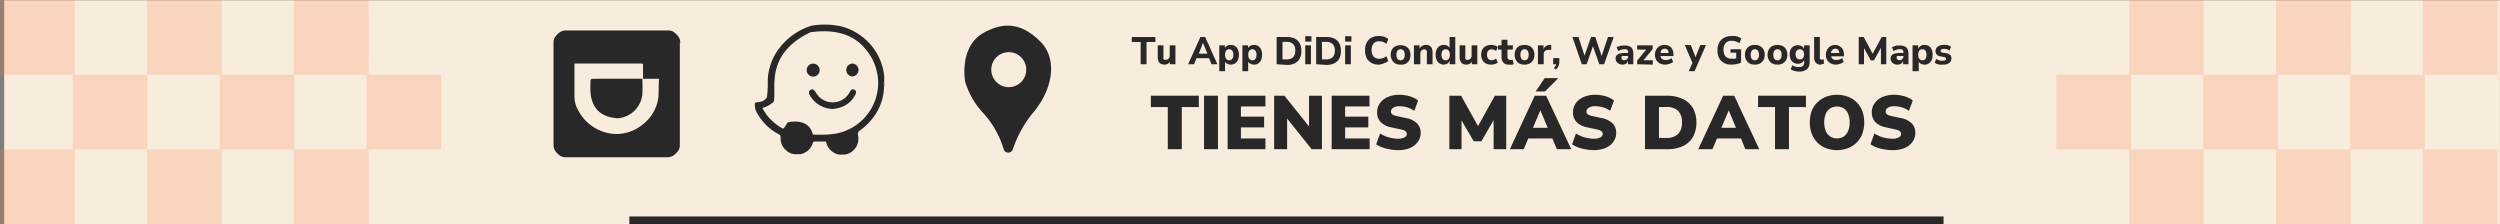 <svg xmlns="http://www.w3.org/2000/svg" viewBox="0 0 323.39 29"><rect x="0" y="0" width="323.39" height="29" fill="#808080" stroke="none"/><defs><style>.cls-1{fill:#f8eddd;}.cls-2{fill:#282828;}.cls-3{fill:#ff7944;opacity:0.21;}</style></defs><g id="Capa_2" data-name="Capa 2"><g id="Capa_1-2" data-name="Capa 1"><rect class="cls-1" x="0.54" y="0.04" width="322.84" height="28.96"/><path class="cls-2" d="M114.39,11.23a1.34,1.34,0,0,1,0-.69Z"/><path class="cls-2" d="M103.25,19.94v0h-.36v0Z"/><path class="cls-2" d="M105.18,8.23a.83.83,0,0,0-.83.83.84.84,0,1,0,.83-.83Z"/><path class="cls-2" d="M110.54,11.6a.39.39,0,0,0-.55.19l-.09.15a2.49,2.49,0,0,1-4.32.1,1.69,1.69,0,0,0-.28-.38.36.36,0,0,0-.51,0,.45.45,0,0,0-.07.59,3.45,3.45,0,0,0,3.09,1.84,4.86,4.86,0,0,0,1-.23,3.16,3.16,0,0,0,1.86-1.67A.42.42,0,0,0,110.54,11.6Z"/><path class="cls-2" d="M110.22,8.22a.84.84,0,0,0,0,1.67.86.86,0,0,0,.84-.84A.85.85,0,0,0,110.22,8.22Z"/><path class="cls-2" d="M114.39,10.38a1,1,0,0,1,0-.34,7.3,7.3,0,0,0-2.22-4.74,7.55,7.55,0,0,0-3.32-1.88,10.06,10.06,0,0,0-3.75-.12,1.34,1.34,0,0,0-.27.07,8.38,8.38,0,0,0-4.42,3.43,7.24,7.24,0,0,0-1.1,3.73,12,12,0,0,1-.11,2.07c-.43.64-1,.56-1.54.69A2.1,2.1,0,0,0,98,14.74a6.8,6.8,0,0,0,2.74,2.63.38.38,0,0,1,.24.39,2,2,0,0,0,.72,1.69,1.79,1.79,0,0,0,1.24.5h.58a2.1,2.1,0,0,0,1.62-1.44.23.23,0,0,1,.28-.2c.48,0,1,0,1.43,0A2.09,2.09,0,0,0,108.59,20h.59a2.17,2.17,0,0,0,.55-.12A2.1,2.1,0,0,0,111,17.51a.55.55,0,0,1,.26-.65,8.1,8.1,0,0,0,1.94-2,6.83,6.83,0,0,0,1-2.34,9.89,9.89,0,0,0,.15-1.11v-.16a2.66,2.66,0,0,1,0-.69Zm-6.25,6.9a11.33,11.33,0,0,1-2,.14h-.87a.12.12,0,0,1-.14-.11c-.36-1.27-1.45-1.82-3.22-1.49-.49.69-.49.89-.71.78a6.93,6.93,0,0,1-2-1.7c-1-1.57-.59-.43.9-1.75.15-1,0-1.89.1-2.84.16-2.79,1.8-4.81,4.69-6.16a.2.2,0,0,1,.11,0c2.72-.34,5.15.11,6.84,2.06a6.8,6.8,0,0,1,1.76,4.58A6.7,6.7,0,0,1,108.14,17.28Z"/><path class="cls-2" d="M134.6,5.4c-2.09-2.09-4.37-2.85-7.39-1.14-3.19,1.81-2.37,6.27-2.37,6.27A10.32,10.32,0,0,0,127,14.42a12.17,12.17,0,0,1,2.82,4.84.61.61,0,0,0,.21.34h0a.62.62,0,0,0,.79,0l0,0a.58.58,0,0,0,.2-.31,14.87,14.87,0,0,1,2.81-4.94C136.34,11.19,136.69,7.49,134.6,5.4Zm-2.51,5.21a2.26,2.26,0,0,1-3.2-3.2A2.26,2.26,0,0,1,132.09,10.61Z"/><path class="cls-2" d="M76.73,10.19h-.08a.27.27,0,0,0-.27.3c0,.14,0,.28,0,.41a7.88,7.88,0,0,0,.06,1.54c.3,1.46,1.06,2.66,3.43,2.86a3.45,3.45,0,0,0,3.22-3.07,20,20,0,0,0,0-2.05Z"/><polygon class="cls-2" points="83.13 10.19 83.13 10.2 83.13 10.2 83.13 10.19"/><path class="cls-2" d="M88,5.52h0v0a1.31,1.31,0,0,0-.3-.86,2.61,2.61,0,0,0-.33-.34,1.25,1.25,0,0,0-.8-.38h-.08l-.16,0H73.19l0,0h0a1.35,1.35,0,0,0-.87.3,2.61,2.61,0,0,0-.34.33,1.36,1.36,0,0,0-.38.8v.08a.44.44,0,0,1,0,.16h0v13.1l0,0v.05a1.48,1.48,0,0,0,.3.87,3.48,3.48,0,0,0,.33.34,1.33,1.33,0,0,0,.8.37H73a.41.41,0,0,1,.16,0h13.2a1.42,1.42,0,0,0,.86-.3,3.48,3.48,0,0,0,.34-.33,1.3,1.3,0,0,0,.38-.8v-.08a.78.78,0,0,1,0-.16V5.54Zm-2.81,6.89A5.26,5.26,0,0,1,83.26,16a5.4,5.4,0,0,1-3.67,1.33,5.67,5.67,0,0,1-4.83-3.13,3.41,3.41,0,0,1-.45-1.68V8.22H83a.18.18,0,0,1,.18.18c0,.6,0,1.2,0,1.79h1.92c.07,0,.15,0,.15.1C85.18,11,85.23,11.7,85.17,12.41Z"/><path class="cls-2" d="M151.06,19.3V13.85h-2.19V12.38h6.2v1.47h-2.2V19.3Z"/><path class="cls-2" d="M155.75,19.3V12.38h1.8V19.3Z"/><path class="cls-2" d="M158.8,19.3V12.38h4.89v1.39h-3.17v1.32h3v1.39h-3v1.43h3.17V19.3Z"/><path class="cls-2" d="M164.82,19.3V12.38h1.33l3.45,4.31h-.27V12.38H171V19.3h-1.33L166.23,15h.27V19.3Z"/><path class="cls-2" d="M172.26,19.3V12.38h4.89v1.39H174v1.32h3v1.39h-3v1.43h3.17V19.3Z"/><path class="cls-2" d="M180.86,19.42a5.39,5.39,0,0,1-1.07-.1,4.83,4.83,0,0,1-1-.26,3.1,3.1,0,0,1-.77-.4l.5-1.39a5.41,5.41,0,0,0,.68.35,4,4,0,0,0,.79.23,3.84,3.84,0,0,0,.83.09,1.62,1.62,0,0,0,.9-.19.52.52,0,0,0,.26-.42.45.45,0,0,0-.08-.26.62.62,0,0,0-.26-.2,2,2,0,0,0-.49-.14l-1.14-.25a2.6,2.6,0,0,1-1.41-.69,1.73,1.73,0,0,1-.46-1.26,1.92,1.92,0,0,1,.37-1.19,2.37,2.37,0,0,1,1-.79,3.83,3.83,0,0,1,1.53-.29,4.08,4.08,0,0,1,.93.1,3.5,3.5,0,0,1,.83.26,2.25,2.25,0,0,1,.64.4l-.5,1.32a3,3,0,0,0-.87-.44,3.6,3.6,0,0,0-1-.16,1.85,1.85,0,0,0-.62.09.85.85,0,0,0-.39.25.52.52,0,0,0-.13.36.46.46,0,0,0,.17.35,1.63,1.63,0,0,0,.63.23l1.14.25a2.74,2.74,0,0,1,1.43.68,1.7,1.7,0,0,1,.47,1.23,1.9,1.9,0,0,1-.37,1.17,2.34,2.34,0,0,1-1,.79A4,4,0,0,1,180.86,19.42Z"/><path class="cls-2" d="M187.48,19.3V12.38H189l2.38,4.28H191l2.37-4.28h1.47V19.3h-1.63V15.19h.2l-1.78,3.08h-1l-1.8-3.09h.23V19.3Z"/><path class="cls-2" d="M195.31,19.3l3.22-6.92H200l3.25,6.92H201.4l-.82-1.9.7.51h-4.06l.69-.51-.81,1.9Zm3.93-5L198.1,17l-.28-.47h2.86l-.28.47-1.14-2.72Zm-.59-2.47,1.16-1.72h1.76l-1.72,1.72Z"/><path class="cls-2" d="M206.19,19.42a5.22,5.22,0,0,1-1.06-.1,4.75,4.75,0,0,1-1-.26,3.29,3.29,0,0,1-.77-.4l.5-1.39a5.41,5.41,0,0,0,.68.35,4,4,0,0,0,.79.23,3.84,3.84,0,0,0,.83.09,1.62,1.62,0,0,0,.9-.19.52.52,0,0,0,.26-.42.45.45,0,0,0-.08-.26.62.62,0,0,0-.26-.2,2,2,0,0,0-.48-.14l-1.15-.25a2.6,2.6,0,0,1-1.41-.69,1.73,1.73,0,0,1-.46-1.26,1.92,1.92,0,0,1,.37-1.19,2.37,2.37,0,0,1,1-.79,3.83,3.83,0,0,1,1.53-.29,4.08,4.08,0,0,1,.93.1,3.5,3.5,0,0,1,.83.26,2.25,2.25,0,0,1,.64.4l-.5,1.32a3,3,0,0,0-.87-.44,3.6,3.6,0,0,0-1.05-.16,1.85,1.85,0,0,0-.62.09.85.85,0,0,0-.39.25.52.52,0,0,0-.13.36.46.46,0,0,0,.17.35,1.63,1.63,0,0,0,.63.23l1.14.25a2.74,2.74,0,0,1,1.43.68,1.7,1.7,0,0,1,.47,1.23,1.9,1.9,0,0,1-.37,1.17,2.34,2.34,0,0,1-1,.79A4,4,0,0,1,206.19,19.42Z"/><path class="cls-2" d="M212.79,19.3V12.38h2.86a4.68,4.68,0,0,1,2,.41A3,3,0,0,1,219,14a3.76,3.76,0,0,1,.44,1.86A3.77,3.77,0,0,1,219,17.7a2.87,2.87,0,0,1-1.29,1.19,4.68,4.68,0,0,1-2,.41Zm1.81-1.46h.94a2.08,2.08,0,0,0,1.52-.5,2,2,0,0,0,.51-1.51,2,2,0,0,0-.51-1.5,2.12,2.12,0,0,0-1.52-.49h-.94Z"/><path class="cls-2" d="M219.68,19.3l3.22-6.92h1.43l3.24,6.92h-1.8L225,17.4l.7.51h-4.06l.69-.51-.82,1.9Zm3.93-5L222.47,17l-.28-.47h2.86l-.29.47-1.14-2.72Z"/><path class="cls-2" d="M229.61,19.3V13.85h-2.19V12.38h6.19v1.47h-2.2V19.3Z"/><path class="cls-2" d="M237.63,19.42a3.89,3.89,0,0,1-1.44-.26,3.2,3.2,0,0,1-1.11-.73,3.35,3.35,0,0,1-.72-1.14,4,4,0,0,1-.25-1.46,4.18,4.18,0,0,1,.24-1.46,3.07,3.07,0,0,1,.73-1.12,3.34,3.34,0,0,1,1.12-.73,4.06,4.06,0,0,1,2.86,0,3.18,3.18,0,0,1,1.12.72,3.31,3.31,0,0,1,.72,1.13,4.18,4.18,0,0,1,.25,1.46,4.27,4.27,0,0,1-.25,1.47,3.17,3.17,0,0,1-1.84,1.86A3.87,3.87,0,0,1,237.63,19.42Zm0-1.52a1.59,1.59,0,0,0,.88-.25,1.53,1.53,0,0,0,.55-.71,2.62,2.62,0,0,0,.2-1.11,2.61,2.61,0,0,0-.2-1.1,1.49,1.49,0,0,0-.56-.71,1.73,1.73,0,0,0-1.76,0,1.64,1.64,0,0,0-.57.71,3.15,3.15,0,0,0,0,2.21,1.64,1.64,0,0,0,.57.71A1.6,1.6,0,0,0,237.64,17.9Z"/><path class="cls-2" d="M244.79,19.42a5.22,5.22,0,0,1-1.06-.1,4.75,4.75,0,0,1-1-.26,3.29,3.29,0,0,1-.77-.4l.5-1.39a5.41,5.41,0,0,0,.68.35,4,4,0,0,0,.79.23,3.84,3.84,0,0,0,.83.09,1.62,1.62,0,0,0,.9-.19.52.52,0,0,0,.26-.42.45.45,0,0,0-.08-.26.62.62,0,0,0-.26-.2,2,2,0,0,0-.48-.14L244,16.48a2.6,2.6,0,0,1-1.41-.69,1.73,1.73,0,0,1-.46-1.26,1.92,1.92,0,0,1,.37-1.19,2.37,2.37,0,0,1,1-.79,3.83,3.83,0,0,1,1.53-.29,4.08,4.08,0,0,1,.93.1,3.5,3.5,0,0,1,.83.26,2.25,2.25,0,0,1,.64.4l-.5,1.32a3,3,0,0,0-.87-.44,3.6,3.6,0,0,0-1-.16,1.85,1.85,0,0,0-.62.09.85.85,0,0,0-.39.25.52.52,0,0,0-.13.36.46.46,0,0,0,.17.35,1.63,1.63,0,0,0,.63.23l1.14.25a2.74,2.74,0,0,1,1.43.68,1.7,1.7,0,0,1,.47,1.23,1.9,1.9,0,0,1-.37,1.17,2.34,2.34,0,0,1-1,.79A4,4,0,0,1,244.79,19.42Z"/><path class="cls-2" d="M147.55,8.31V5.43H146.4V4.79h3.06v.64h-1.15V8.31Z"/><path class="cls-2" d="M150.65,8.36a1.06,1.06,0,0,1-.5-.11.69.69,0,0,1-.3-.35,1.55,1.55,0,0,1-.09-.57V5.86h.74V7.35a.61.61,0,0,0,0,.24.24.24,0,0,0,.12.14.39.39,0,0,0,.2,0,.46.46,0,0,0,.26-.07.53.53,0,0,0,.17-.19.65.65,0,0,0,.06-.29V5.86h.74V8.31h-.73V7.83h.08a.9.9,0,0,1-.31.4A.82.82,0,0,1,150.65,8.36Z"/><path class="cls-2" d="M153.69,8.31l1.59-3.52h.61l1.59,3.52h-.76l-.42-1,.31.22h-2.05l.3-.22-.4,1Zm1.89-2.7L155,7.14l-.14-.2h1.54l-.13.2-.63-1.53Z"/><path class="cls-2" d="M157.72,9.21V5.86h.72v.48h-.05a.72.72,0,0,1,.3-.39.9.9,0,0,1,.52-.14,1,1,0,0,1,.55.15,1,1,0,0,1,.37.44,1.59,1.59,0,0,1,.13.68,1.67,1.67,0,0,1-.13.69,1,1,0,0,1-.92.59,1,1,0,0,1-.51-.14.6.6,0,0,1-.29-.36h.05V9.21ZM159,7.8a.51.51,0,0,0,.39-.17.84.84,0,0,0,.15-.55.83.83,0,0,0-.15-.54.51.51,0,0,0-.39-.17.5.5,0,0,0-.38.17.83.83,0,0,0-.15.54.84.84,0,0,0,.15.55A.5.5,0,0,0,159,7.8Z"/><path class="cls-2" d="M160.71,9.21V5.86h.73v.48h-.05a.72.72,0,0,1,.3-.39.89.89,0,0,1,.51-.14,1,1,0,0,1,.56.15,1,1,0,0,1,.37.44,1.75,1.75,0,0,1,.13.68,1.84,1.84,0,0,1-.13.69,1.08,1.08,0,0,1-.37.44,1,1,0,0,1-.56.15.92.92,0,0,1-.5-.14.66.66,0,0,1-.3-.36h.06V9.21ZM162,7.8a.47.47,0,0,0,.38-.17.84.84,0,0,0,.15-.55.83.83,0,0,0-.15-.54.47.47,0,0,0-.38-.17.49.49,0,0,0-.38.17.83.83,0,0,0-.15.54.84.84,0,0,0,.15.55A.49.49,0,0,0,162,7.8Z"/><path class="cls-2" d="M165.14,8.31V4.79h1.35a2.22,2.22,0,0,1,1,.2,1.52,1.52,0,0,1,.63.6,2,2,0,0,1,.22,1,2,2,0,0,1-.22,1,1.52,1.52,0,0,1-.63.6,2.22,2.22,0,0,1-1,.21Zm.76-.63h.54a1.18,1.18,0,0,0,.84-.28,1.19,1.19,0,0,0,.27-.85,1.17,1.17,0,0,0-.27-.85,1.14,1.14,0,0,0-.84-.28h-.54Z"/><path class="cls-2" d="M168.84,5.38v-.7h.8v.7Zm0,2.93V5.86h.74V8.31Z"/><path class="cls-2" d="M170.25,8.31V4.79h1.35a2.19,2.19,0,0,1,1,.2,1.41,1.41,0,0,1,.63.6,1.89,1.89,0,0,1,.22,1,1.88,1.88,0,0,1-.22,1,1.41,1.41,0,0,1-.63.6,2.19,2.19,0,0,1-1,.21Zm.76-.63h.55a1.14,1.14,0,0,0,.83-.28,1.19,1.19,0,0,0,.28-.85,1.17,1.17,0,0,0-.28-.85,1.1,1.1,0,0,0-.83-.28H171Z"/><path class="cls-2" d="M174,5.38v-.7h.81v.7Zm0,2.93V5.86h.74V8.31Z"/><path class="cls-2" d="M178.4,8.36a2,2,0,0,1-1-.22,1.54,1.54,0,0,1-.61-.63,2.12,2.12,0,0,1-.21-1,2.06,2.06,0,0,1,.21-1,1.54,1.54,0,0,1,.61-.63,2,2,0,0,1,1-.22,2.07,2.07,0,0,1,.66.1,1.4,1.4,0,0,1,.52.3l-.24.62a1.58,1.58,0,0,0-.44-.26,1.26,1.26,0,0,0-.47-.08.92.92,0,0,0-.75.29,1.26,1.26,0,0,0-.25.84,1.26,1.26,0,0,0,.25.84,1,1,0,0,0,.75.29,1.5,1.5,0,0,0,.47-.08,1.87,1.87,0,0,0,.44-.26l.24.62a1.53,1.53,0,0,1-.52.29A2.08,2.08,0,0,1,178.4,8.36Z"/><path class="cls-2" d="M181.17,8.36a1.41,1.41,0,0,1-.67-.15,1.12,1.12,0,0,1-.44-.45,1.34,1.34,0,0,1-.16-.68,1.34,1.34,0,0,1,.16-.68A1,1,0,0,1,180.5,6a1.41,1.41,0,0,1,.67-.15,1.45,1.45,0,0,1,.68.15,1.12,1.12,0,0,1,.45.44,1.45,1.45,0,0,1,.15.68,1.45,1.45,0,0,1-.15.68,1.21,1.21,0,0,1-.45.45A1.45,1.45,0,0,1,181.17,8.36Zm0-.56a.51.51,0,0,0,.39-.17.84.84,0,0,0,.15-.55.83.83,0,0,0-.15-.54.51.51,0,0,0-.39-.17.5.5,0,0,0-.38.17.83.83,0,0,0-.15.54.84.84,0,0,0,.15.55A.5.5,0,0,0,181.17,7.8Z"/><path class="cls-2" d="M182.9,8.31V5.86h.73v.46h0a.77.77,0,0,1,.33-.38,1,1,0,0,1,.51-.13.84.84,0,0,1,.47.11.64.64,0,0,1,.28.34,1.61,1.61,0,0,1,.09.58V8.31h-.74V6.87a.7.7,0,0,0,0-.27.25.25,0,0,0-.12-.16.39.39,0,0,0-.2-.05.45.45,0,0,0-.27.07.41.41,0,0,0-.18.19.54.54,0,0,0-.07.29V8.31Z"/><path class="cls-2" d="M186.76,8.36a1,1,0,0,1-.92-.59,1.67,1.67,0,0,1-.13-.69,1.59,1.59,0,0,1,.13-.68,1,1,0,0,1,.92-.59.89.89,0,0,1,.51.14.64.64,0,0,1,.29.36h-.05V4.79h.74V8.31h-.73V7.83h0a.7.7,0,0,1-.29.39A1,1,0,0,1,186.76,8.36ZM187,7.8a.51.51,0,0,0,.39-.17.84.84,0,0,0,.15-.55.83.83,0,0,0-.15-.54.51.51,0,0,0-.39-.17.5.5,0,0,0-.38.17.83.83,0,0,0-.15.54.84.84,0,0,0,.15.55A.5.5,0,0,0,187,7.8Z"/><path class="cls-2" d="M189.71,8.36a1.13,1.13,0,0,1-.51-.11.72.72,0,0,1-.29-.35,1.35,1.35,0,0,1-.1-.57V5.86h.74V7.35a.86.86,0,0,0,0,.24.33.33,0,0,0,.12.14.46.46,0,0,0,.21,0,.41.41,0,0,0,.25-.07.45.45,0,0,0,.17-.19.65.65,0,0,0,.06-.29V5.86h.74V8.31h-.72V7.83h.08a1,1,0,0,1-.31.4A.86.86,0,0,1,189.71,8.36Z"/><path class="cls-2" d="M192.89,8.36a1.45,1.45,0,0,1-.68-.15,1.08,1.08,0,0,1-.45-.45,1.34,1.34,0,0,1-.16-.68,1.32,1.32,0,0,1,.16-.68,1,1,0,0,1,.45-.44,1.45,1.45,0,0,1,.68-.15,1.43,1.43,0,0,1,.46.07.9.9,0,0,1,.39.2l-.21.52a.74.74,0,0,0-.27-.16.8.8,0,0,0-.3-.06.58.58,0,0,0-.45.18.79.79,0,0,0-.16.52.83.83,0,0,0,.16.52.55.55,0,0,0,.45.19.89.89,0,0,0,.3-.06.92.92,0,0,0,.27-.16l.21.53a1.18,1.18,0,0,1-.39.19A1.47,1.47,0,0,1,192.89,8.36Z"/><path class="cls-2" d="M195.25,8.36a1,1,0,0,1-.77-.25,1.06,1.06,0,0,1-.25-.75V6.42h-.45V5.86h.45V5.14H195v.72h.7v.56H195v.91a.46.46,0,0,0,.09.31.38.38,0,0,0,.3.11l.14,0,.16,0,.1.55a1,1,0,0,1-.24.08Z"/><path class="cls-2" d="M197.21,8.36a1.45,1.45,0,0,1-.68-.15,1.12,1.12,0,0,1-.44-.45,1.34,1.34,0,0,1-.16-.68,1.34,1.34,0,0,1,.16-.68,1,1,0,0,1,.44-.44,1.59,1.59,0,0,1,1.35,0,1.12,1.12,0,0,1,.45.44,1.52,1.52,0,0,1,0,1.36,1.21,1.21,0,0,1-.45.45A1.44,1.44,0,0,1,197.21,8.36Zm0-.56a.47.47,0,0,0,.38-.17.84.84,0,0,0,.15-.55.83.83,0,0,0-.15-.54.47.47,0,0,0-.38-.17.51.51,0,0,0-.39.17.83.83,0,0,0-.14.54.84.84,0,0,0,.14.55A.51.51,0,0,0,197.21,7.8Z"/><path class="cls-2" d="M198.94,8.31V5.86h.72v.6h0a.75.75,0,0,1,.26-.46.94.94,0,0,1,.53-.19l.21,0,0,.64-.42,0a.62.62,0,0,0-.41.17.54.54,0,0,0-.14.4V8.31Z"/><path class="cls-2" d="M201.27,9,201,8.8a1.77,1.77,0,0,0,.19-.23.67.67,0,0,0,.1-.21.85.85,0,0,0,0-.23l.16.18h-.54v-.8h.8V8a1.34,1.34,0,0,1-.05.35,1.17,1.17,0,0,1-.14.33A1.74,1.74,0,0,1,201.27,9Z"/><path class="cls-2" d="M204.62,8.31,203.4,4.79h.78l.89,2.72h-.21l.95-2.72h.55l.91,2.72h-.18L208,4.79h.74L207.5,8.31h-.62L206,5.81h.12l-.88,2.5Z"/><path class="cls-2" d="M209.92,8.36a1.06,1.06,0,0,1-.48-.1.83.83,0,0,1-.33-.28.73.73,0,0,1-.12-.41.61.61,0,0,1,.14-.42.8.8,0,0,1,.45-.23,3.52,3.52,0,0,1,.81-.07h.27v.39h-.26l-.32,0a.65.65,0,0,0-.22,0,.2.2,0,0,0-.11.09.23.23,0,0,0,0,.14.32.32,0,0,0,.09.23.41.41,0,0,0,.28.09.52.52,0,0,0,.25-.07.39.39,0,0,0,.18-.18.6.6,0,0,0,.06-.27V6.77a.41.41,0,0,0-.1-.32.47.47,0,0,0-.33-.09,1.64,1.64,0,0,0-.42.06,1.77,1.77,0,0,0-.43.19l-.2-.5A1.79,1.79,0,0,1,209.4,6a2.38,2.38,0,0,1,.38-.11l.38,0a1.42,1.42,0,0,1,.63.11.7.7,0,0,1,.37.35,1.26,1.26,0,0,1,.12.59V8.31h-.69V7.82h0a.58.58,0,0,1-.36.47A.74.74,0,0,1,209.92,8.36Z"/><path class="cls-2" d="M211.78,8.31V7.83l1.3-1.58v.17h-1.3V5.86h2v.49L212.42,8v-.2h1.38v.56Z"/><path class="cls-2" d="M215.45,8.36a1.67,1.67,0,0,1-.73-.15,1.2,1.2,0,0,1-.47-.45,1.34,1.34,0,0,1-.17-.68,1.4,1.4,0,0,1,.16-.66,1.27,1.27,0,0,1,.44-.45,1.24,1.24,0,0,1,.64-.16,1.17,1.17,0,0,1,.61.15,1,1,0,0,1,.4.43,1.54,1.54,0,0,1,.14.67v.19H214.7V6.86h1.23l-.08.07a.71.71,0,0,0-.13-.47.43.43,0,0,0-.37-.16.54.54,0,0,0-.31.09.47.47,0,0,0-.19.24.94.94,0,0,0-.07.39v0a1,1,0,0,0,.07.42.47.47,0,0,0,.24.24.86.86,0,0,0,.38.08,1.44,1.44,0,0,0,.4-.06,1.22,1.22,0,0,0,.36-.18l.2.5a1.57,1.57,0,0,1-.45.22A2,2,0,0,1,215.45,8.36Z"/><path class="cls-2" d="M218.44,9.21,219,8v.31l-1.06-2.48h.78l.68,1.76h-.15l.69-1.76h.74L219.2,9.21Z"/><path class="cls-2" d="M224,8.36a2,2,0,0,1-1-.22,1.57,1.57,0,0,1-.62-.63,2,2,0,0,1-.21-1,2,2,0,0,1,.22-1,1.59,1.59,0,0,1,.63-.63,2.07,2.07,0,0,1,1-.22,2.35,2.35,0,0,1,.47,0,1.87,1.87,0,0,1,.42.13,1.33,1.33,0,0,1,.33.21l-.24.6a1.6,1.6,0,0,0-1-.32,1,1,0,0,0-.79.3,1.23,1.23,0,0,0-.26.86,1.23,1.23,0,0,0,.26.86,1,1,0,0,0,.8.29,2.47,2.47,0,0,0,.36,0l.37-.1-.15.32v-1h-.74V6.37h1.37V8.1a2.61,2.61,0,0,1-.37.14,3.12,3.12,0,0,1-.44.09Z"/><path class="cls-2" d="M227,8.36a1.45,1.45,0,0,1-.68-.15,1.19,1.19,0,0,1-.44-.45,1.34,1.34,0,0,1-.16-.68,1.34,1.34,0,0,1,.16-.68,1.1,1.1,0,0,1,.44-.44,1.45,1.45,0,0,1,.68-.15,1.41,1.41,0,0,1,.67.15,1.12,1.12,0,0,1,.45.44,1.34,1.34,0,0,1,.16.68,1.34,1.34,0,0,1-.16.68,1.21,1.21,0,0,1-.45.45A1.41,1.41,0,0,1,227,8.36Zm0-.56a.51.51,0,0,0,.39-.17.91.91,0,0,0,.14-.55.89.89,0,0,0-.14-.54.51.51,0,0,0-.39-.17.47.47,0,0,0-.38.17.83.83,0,0,0-.15.54.84.84,0,0,0,.15.55A.47.47,0,0,0,227,7.8Z"/><path class="cls-2" d="M229.93,8.36a1.45,1.45,0,0,1-.68-.15,1.19,1.19,0,0,1-.44-.45,1.34,1.34,0,0,1-.16-.68,1.34,1.34,0,0,1,.16-.68,1.1,1.1,0,0,1,.44-.44,1.59,1.59,0,0,1,1.35,0,1.12,1.12,0,0,1,.45.44,1.52,1.52,0,0,1,0,1.36,1.21,1.21,0,0,1-.45.45A1.44,1.44,0,0,1,229.93,8.36Zm0-.56a.47.47,0,0,0,.38-.17.84.84,0,0,0,.15-.55.83.83,0,0,0-.15-.54.47.47,0,0,0-.38-.17.51.51,0,0,0-.39.17.83.83,0,0,0-.14.54.84.84,0,0,0,.14.55A.51.51,0,0,0,229.93,7.8Z"/><path class="cls-2" d="M232.82,9.26a2.7,2.7,0,0,1-.65-.07,1.6,1.6,0,0,1-.53-.23l.2-.52a1.3,1.3,0,0,0,.29.14,1.81,1.81,0,0,0,.31.09l.31,0a.69.69,0,0,0,.47-.14.58.58,0,0,0,.16-.45V7.73h0a.7.7,0,0,1-.3.38,1,1,0,0,1-.51.14,1.06,1.06,0,0,1-.57-.16,1,1,0,0,1-.37-.42,1.44,1.44,0,0,1-.13-.64,1.41,1.41,0,0,1,.13-.64A1,1,0,0,1,232,6a1.05,1.05,0,0,1,.57-.15.89.89,0,0,1,.51.14.62.62,0,0,1,.29.37h0V5.86h.72V8a1.41,1.41,0,0,1-.15.69.9.9,0,0,1-.43.41A1.65,1.65,0,0,1,232.82,9.26Zm0-1.57a.49.49,0,0,0,.4-.18.73.73,0,0,0,.15-.48.74.74,0,0,0-.15-.49.56.56,0,0,0-.8,0,.74.74,0,0,0-.15.49.73.73,0,0,0,.15.48A.49.49,0,0,0,232.83,7.69Z"/><path class="cls-2" d="M235.57,8.36a.86.86,0,0,1-.68-.24,1.07,1.07,0,0,1-.22-.74V4.79h.74V7.35a.67.67,0,0,0,0,.22.3.3,0,0,0,.12.13.36.36,0,0,0,.19,0h.2v.58l-.19,0Z"/><path class="cls-2" d="M237.56,8.36a1.64,1.64,0,0,1-.73-.15,1.16,1.16,0,0,1-.48-.45,1.34,1.34,0,0,1-.16-.68,1.29,1.29,0,0,1,.16-.66,1.19,1.19,0,0,1,.44-.45,1.23,1.23,0,0,1,.63-.16A1.21,1.21,0,0,1,238,6a1,1,0,0,1,.39.43,1.41,1.41,0,0,1,.14.67v.19H236.8V6.86H238l-.08.07a.77.77,0,0,0-.13-.47.44.44,0,0,0-.37-.16.52.52,0,0,0-.31.09.48.48,0,0,0-.2.24.94.94,0,0,0-.07.39v0a1,1,0,0,0,.08.42.49.49,0,0,0,.23.24.89.89,0,0,0,.38.08,1.34,1.34,0,0,0,.4-.06,1.16,1.16,0,0,0,.37-.18l.19.5a1.65,1.65,0,0,1-.44.22A2,2,0,0,1,237.56,8.36Z"/><path class="cls-2" d="M240.44,8.31V4.79h.64l1.24,2.31h-.16l1.25-2.31H244V8.31h-.69V6h.1l-1,1.81H242L241,6h.12V8.31Z"/><path class="cls-2" d="M245.48,8.36a1.06,1.06,0,0,1-.48-.1.8.8,0,0,1-.32-.28.73.73,0,0,1-.12-.41.61.61,0,0,1,.14-.42.8.8,0,0,1,.44-.23,3.67,3.67,0,0,1,.82-.07h.26v.39H246l-.32,0a.59.59,0,0,0-.21,0,.19.19,0,0,0-.12.09.23.23,0,0,0,0,.14.29.29,0,0,0,.1.23.37.37,0,0,0,.27.09.56.56,0,0,0,.26-.07.42.42,0,0,0,.17-.18.5.5,0,0,0,.07-.27V6.77a.45.45,0,0,0-.1-.32.51.51,0,0,0-.34-.09,1.51,1.51,0,0,0-.41.06,1.49,1.49,0,0,0-.43.19l-.2-.5A1.49,1.49,0,0,1,245,6a1.89,1.89,0,0,1,.38-.11l.38,0a1.48,1.48,0,0,1,.63.11.72.72,0,0,1,.36.35,1.26,1.26,0,0,1,.12.59V8.31h-.69V7.82h0a.7.7,0,0,1-.13.29.55.55,0,0,1-.24.18A.74.74,0,0,1,245.48,8.36Z"/><path class="cls-2" d="M247.4,9.21V5.86h.73v.48h0a.72.72,0,0,1,.3-.39.89.89,0,0,1,.51-.14,1,1,0,0,1,.56.15,1,1,0,0,1,.37.44,1.59,1.59,0,0,1,.13.68,1.84,1.84,0,0,1-.13.69,1.08,1.08,0,0,1-.37.44,1,1,0,0,1-.56.15.92.92,0,0,1-.5-.14.66.66,0,0,1-.3-.36h.06V9.21Zm1.27-1.41a.51.51,0,0,0,.39-.17.91.91,0,0,0,.14-.55.89.89,0,0,0-.14-.54.51.51,0,0,0-.39-.17.49.49,0,0,0-.38.17.83.83,0,0,0-.15.54.84.84,0,0,0,.15.55A.49.49,0,0,0,248.67,7.8Z"/><path class="cls-2" d="M251.32,8.36a2.6,2.6,0,0,1-.4,0,1.72,1.72,0,0,1-.36-.09,1.15,1.15,0,0,1-.29-.16l.18-.48.27.13a1.32,1.32,0,0,0,.3.09,1.63,1.63,0,0,0,.31,0,.55.55,0,0,0,.3-.07.21.21,0,0,0,.1-.18.18.18,0,0,0-.06-.15.58.58,0,0,0-.19-.07L251,7.29a.87.87,0,0,1-.46-.23.62.62,0,0,1-.17-.44.72.72,0,0,1,.14-.44.92.92,0,0,1,.38-.28,1.59,1.59,0,0,1,.55-.09,2,2,0,0,1,.35,0,1.58,1.58,0,0,1,.31.09,1.51,1.51,0,0,1,.28.15l-.2.49a.91.91,0,0,0-.22-.13,1.12,1.12,0,0,0-.26-.08l-.24,0a.58.58,0,0,0-.33.07.19.19,0,0,0-.1.18.2.2,0,0,0,.06.14.38.38,0,0,0,.18.08l.52.09a.9.9,0,0,1,.48.22.58.58,0,0,1,.16.44.72.72,0,0,1-.13.44.89.89,0,0,1-.37.28A1.62,1.62,0,0,1,251.32,8.36Z"/><rect class="cls-2" x="81.41" y="28" width="170" height="1"/><path class="cls-3" d="M47.67,9.67V0H38V9.67H28.67V0H19V9.67H9.67V0H0V9.67H9.41v9.66H0V29H9.67V19.33H19V29h9.67V19.33H38V29h9.67V19.33h9.41V9.67ZM19.08,19.33V9.67h9.33v9.66Zm19,0V9.67h9.33v9.66Z"/><path class="cls-3" d="M275.41,19.33V29h9.67V19.33h9.33V29h9.67V19.33h9.33V29h9.67V19.33h-9.41V9.67h9.41V0h-9.67V9.67h-9.33V0h-9.67V9.67h-9.33V0h-9.67V9.67H266v9.66ZM304,9.67v9.66h-9.33V9.67Zm-19,0v9.66h-9.33V9.67Z"/></g></g></svg>